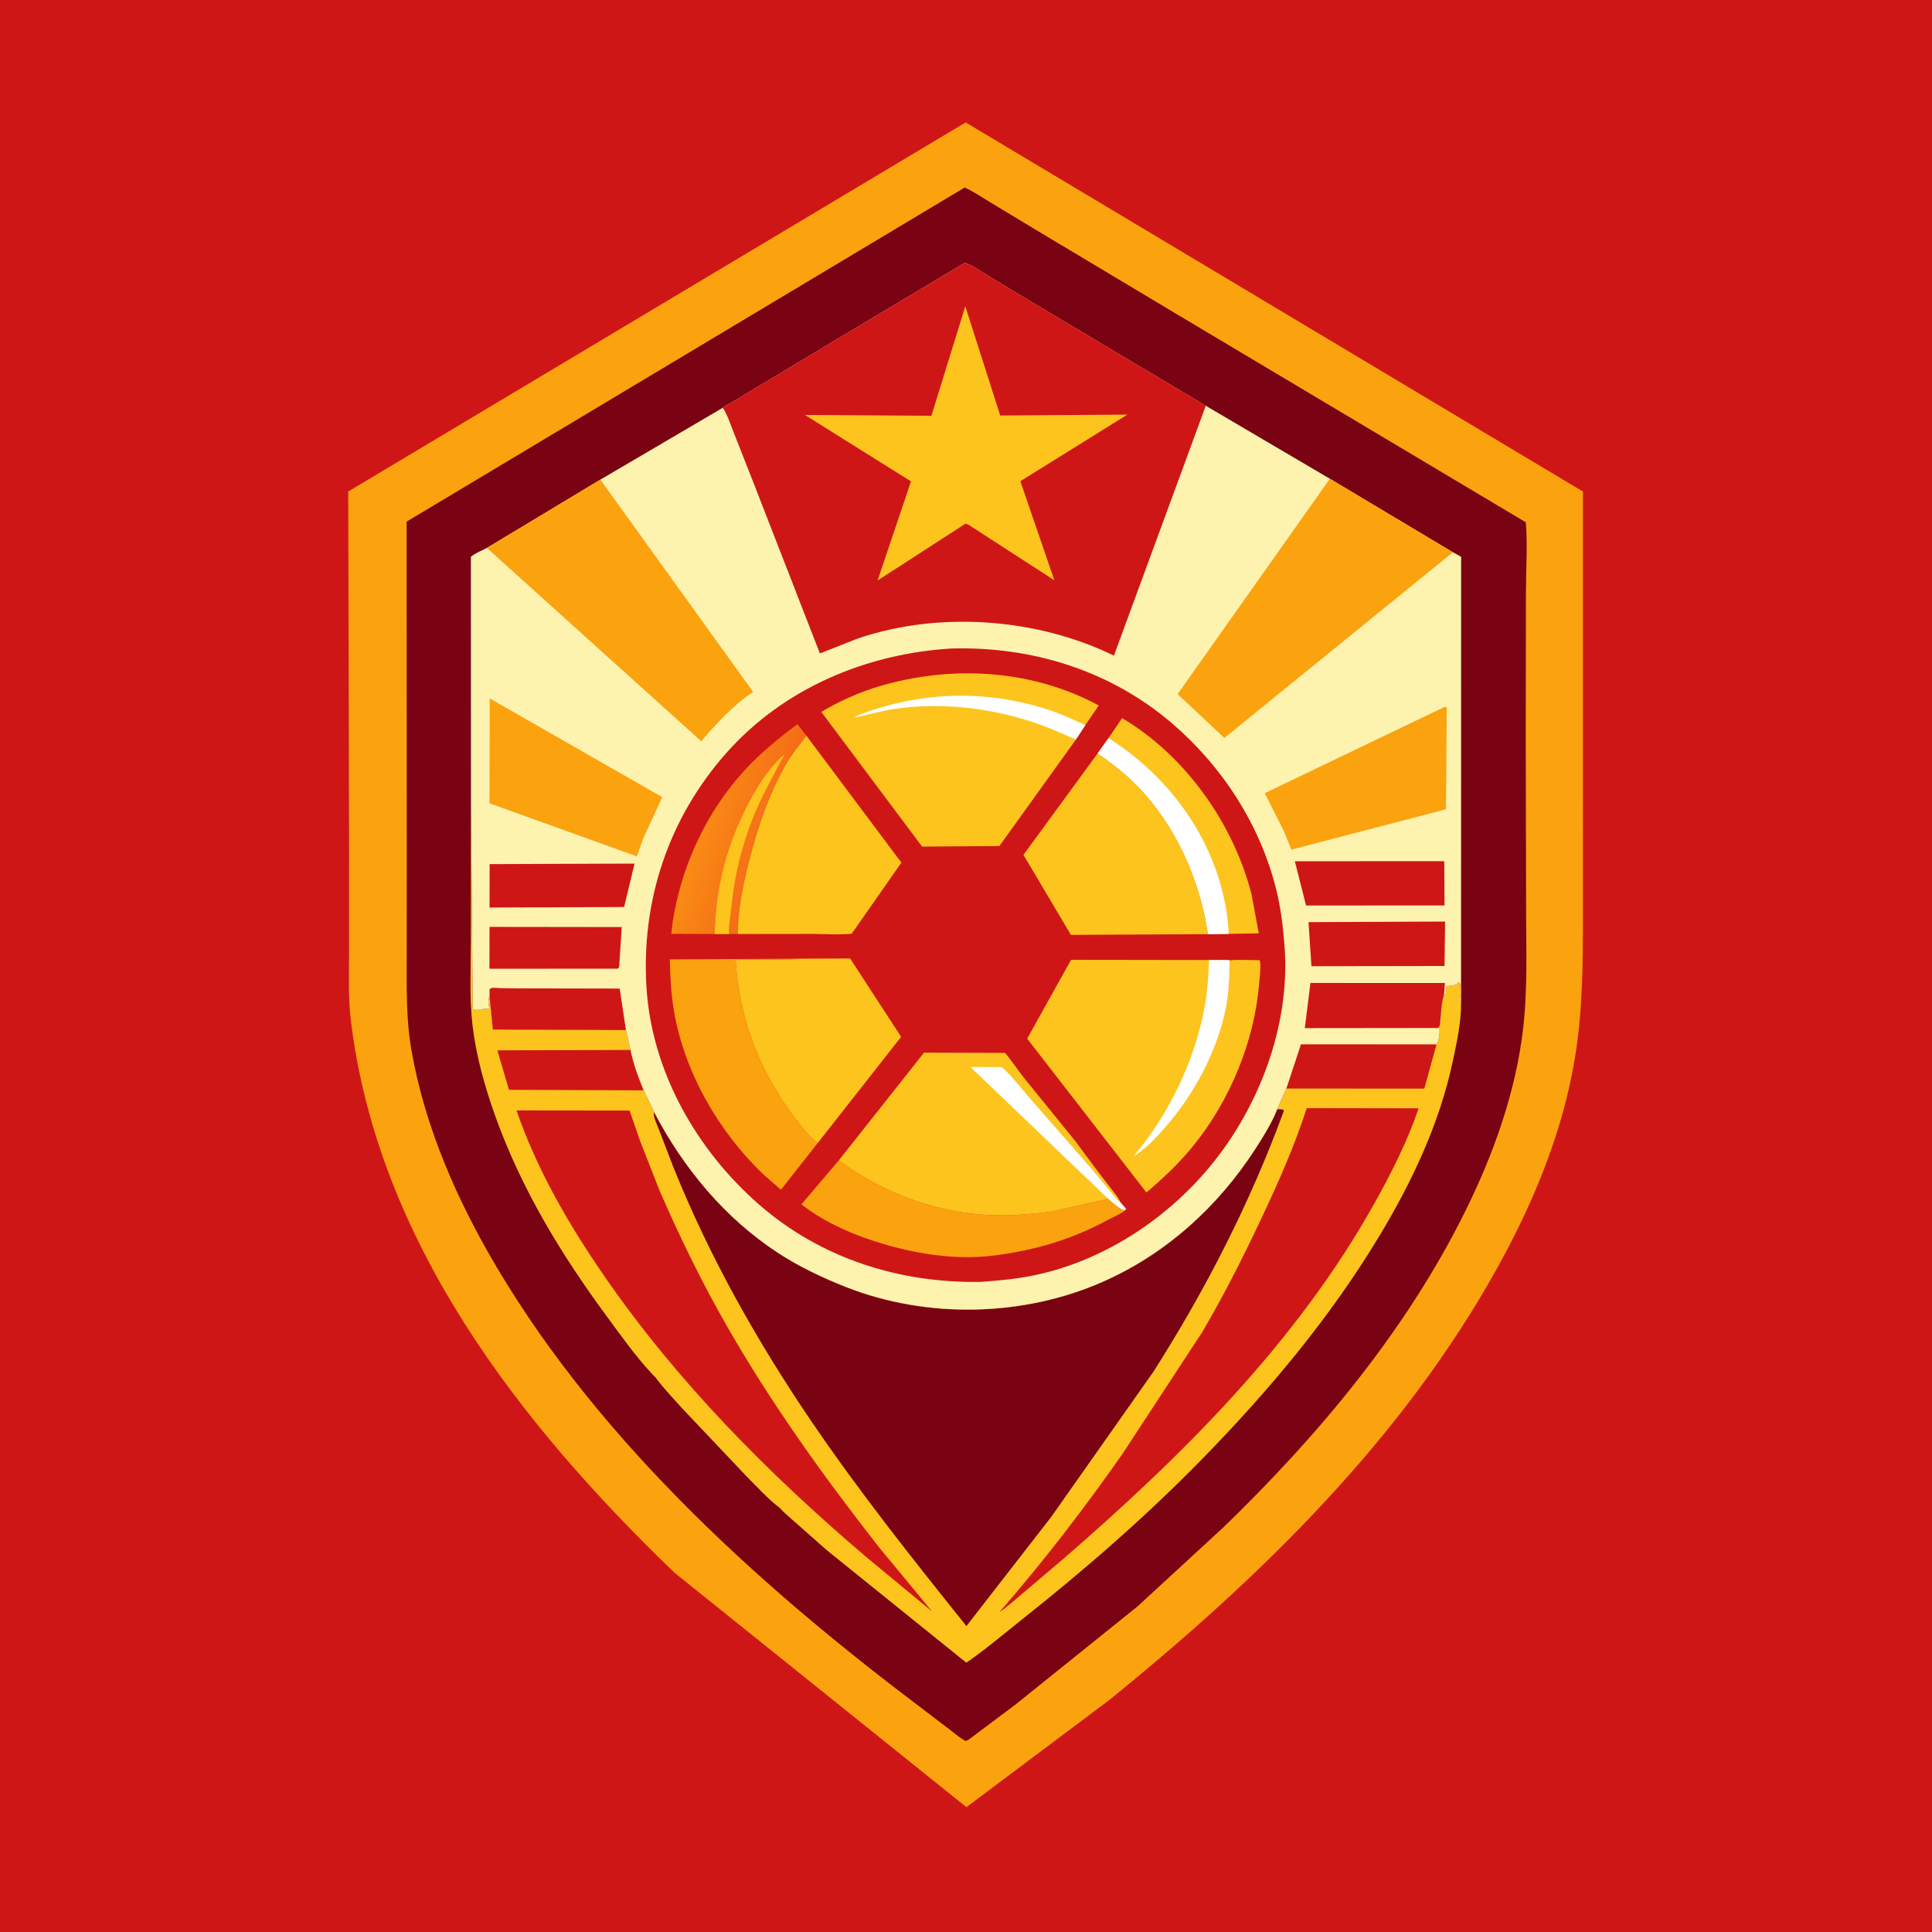 <svg version="1.1" xmlns="http://www.w3.org/2000/svg" style="display: block;" viewBox="0 0 2048 2048" width="1024" height="1024">
<defs>
	<linearGradient id="Gradient1" gradientUnits="userSpaceOnUse" x1="746.37" y1="867.635" x2="813.972" y2="890.496">
		<stop class="stop0" offset="0" stop-opacity="1" stop-color="rgb(249,139,20)"/>
		<stop class="stop1" offset="1" stop-opacity="1" stop-color="rgb(245,108,23)"/>
	</linearGradient>
</defs>
<path transform="translate(0,0)" fill="rgb(207,22,22)" d="M -0 -0 L 2048 0 L 2048 2048 L -0 2048 L -0 -0 z"/>
<path transform="translate(0,0)" fill="rgb(251,162,15)" d="M 1023.64 129.765 L 1678 521.044 L 1677.95 870.852 L 1677.99 979.023 C 1677.93 1020.91 1677.44 1062.9 1672 1104.5 C 1661.01 1188.71 1628.81 1268.8 1587.94 1342.68 C 1487.05 1525.08 1336.22 1672.15 1175.63 1802.28 L 1024.45 1915.67 L 714.927 1667.1 C 550.085 1508.34 400.226 1315.7 371.882 1081.43 C 369.024 1057.81 370.007 1033.47 370.007 1009.72 L 370.037 903.514 L 369.111 521.02 L 1023.64 129.765 z"/>
<path transform="translate(0,0)" fill="rgb(122,3,19)" d="M 1022.62 198.767 C 1032.62 203.381 1042.31 209.981 1051.74 215.694 L 1097.88 243.549 L 1243.8 330.865 L 1617.46 553.671 C 1619.36 577.402 1617.61 602.643 1617.57 626.508 L 1617.35 779.882 L 1617.73 964.873 C 1617.77 1007.06 1619.46 1049.83 1614.42 1091.77 C 1606.37 1158.63 1583.21 1223.35 1553.5 1283.44 C 1490.94 1410.01 1398.35 1520.72 1297.47 1618.47 L 1206.03 1702.69 L 1076.66 1806.75 L 1026.51 1844.33 L 1023.74 1845.5 C 1018.7 1843.18 1013.85 1838.84 1009.4 1835.5 L 979.636 1812.78 C 893.457 1747.91 810.614 1679.55 734.018 1603.47 C 655.147 1525.12 583.304 1439.02 526.5 1343.23 C 484.462 1272.33 450.384 1194.8 436.134 1113.22 C 430.286 1079.74 431.114 1045.95 431.135 1012.12 L 431.188 913.083 L 431.05 552.929 L 1022.62 198.767 z"/>
<path transform="translate(0,0)" fill="rgb(253,196,30)" d="M 499.259 856.495 L 501.137 1069.77 C 505.346 1071.41 508.795 1070.18 513 1069.51 L 518.51 1069.5 C 518.916 1067.02 517.587 1065.72 517.755 1063 L 517.759 1060.96 C 517.773 1059.14 518.009 1058.14 518.932 1056.52 L 519.116 1057.63 L 522.477 1091.27 L 663.506 1091.92 L 668.361 1113 C 671.422 1127.81 676.543 1141.88 682.334 1155.82 L 693.288 1178.72 C 724.2 1237.9 768.008 1290.88 824.242 1327.8 C 846.765 1342.59 872.051 1354.62 897.138 1364.45 C 982.939 1398.07 1084.59 1395.94 1168.83 1358.83 C 1235.69 1329.38 1290.94 1279.42 1330.45 1218.27 C 1338.92 1205.16 1348.26 1190.37 1353.9 1175.75 L 1363.56 1153.92 L 1379.06 1106.94 L 1522.78 1107.02 C 1525.39 1103.43 1526.4 1094.91 1525.89 1090.5 L 1520.24 1089.7 L 1525 1089.24 C 1526.12 1087.42 1526.26 1086.84 1526.48 1084.78 C 1527.52 1075.3 1527.75 1063.07 1530.71 1054.25 L 1531.84 1055.72 C 1533.13 1053.04 1532.66 1048.92 1533.51 1045.49 L 1535.5 1045.24 L 1536.82 1044.88 C 1540.37 1043.99 1542.53 1044.9 1545.4 1042.42 L 1544.71 1041.49 C 1546.67 1041.77 1546.64 1041.39 1548 1043 C 1548.03 1047.77 1548.93 1055.08 1547.53 1059.51 L 1548.77 1063.47 C 1549 1083.72 1543.98 1106.43 1539.73 1126.17 C 1525.55 1192.09 1496.33 1253.69 1461.6 1311.15 C 1409.26 1397.74 1344.59 1474.72 1274.02 1546.92 C 1214.82 1607.48 1150.04 1663.82 1083.74 1716.39 C 1064.14 1731.93 1044.97 1748.35 1024.33 1762.51 L 876.719 1643.5 L 841.859 1612.71 C 836.72 1608.03 830.877 1603.41 826.298 1598.2 C 814.056 1589.04 802.701 1576.25 791.811 1565.43 L 722.538 1492.28 C 713.164 1481.74 703.061 1471.27 694.727 1459.9 L 693.037 1458.33 C 674.832 1439.32 658.8 1416.55 643.207 1395.38 C 594.573 1329.36 552.303 1259.76 524.673 1182.17 C 513.892 1151.9 504.915 1119.9 501.017 1087.94 C 497.431 1058.53 499.082 1027.95 499.083 998.345 L 499.259 856.495 z"/>
<path transform="translate(0,0)" fill="rgb(207,22,22)" d="M 682.334 1155.82 L 539.53 1155.25 L 527.246 1113.4 L 668.361 1113 C 671.422 1127.81 676.543 1141.88 682.334 1155.82 z"/>
<path transform="translate(0,0)" fill="rgb(207,22,22)" d="M 1363.56 1153.92 L 1379.06 1106.94 L 1522.78 1107.02 L 1509.8 1153.99 L 1363.56 1153.92 z"/>
<path transform="translate(0,0)" fill="rgb(207,22,22)" d="M 547.513 1177.08 L 667.386 1177.22 L 678.399 1209.16 L 699.303 1262.41 C 720.737 1311.7 744.537 1360.49 771.321 1407.09 C 818.459 1489.12 873.749 1566.14 932.064 1640.51 L 988.038 1708.23 L 917.874 1650.17 C 813.87 1561.62 717.288 1464.18 639.645 1351.34 C 602.344 1297.13 568.976 1239.47 547.513 1177.08 z"/>
<path transform="translate(0,0)" fill="rgb(207,22,22)" d="M 1385.22 1174.66 L 1503.26 1174.85 L 1503.51 1175.73 C 1491.58 1210.57 1474.83 1243.58 1456.9 1275.65 C 1374.36 1423.32 1252.5 1544.05 1125.56 1653.81 L 1083.43 1689.6 C 1075.49 1696.24 1067.88 1703.21 1059.32 1709.05 C 1106.1 1655.42 1149.2 1599.19 1190.03 1540.95 L 1274.38 1412.15 C 1297.44 1372.93 1318.04 1332.08 1337.42 1290.94 C 1355.37 1252.86 1372.25 1214.77 1385.22 1174.66 z"/>
<path transform="translate(0,0)" fill="rgb(122,3,19)" d="M 1353.9 1175.75 L 1360 1176.08 L 1360.97 1177.5 C 1325.31 1274.92 1278.34 1366.62 1222.68 1454.09 L 1114.24 1608.11 L 1024.45 1723.72 C 967.372 1652.47 910.314 1580.74 859.062 1505.14 C 802.03 1421 751.839 1331.83 713.887 1237.44 L 697.983 1196.09 C 696.424 1191.88 692.716 1184.57 693.105 1180.15 L 693.288 1178.72 C 724.2 1237.9 768.008 1290.88 824.242 1327.8 C 846.765 1342.59 872.051 1354.62 897.138 1364.45 C 982.939 1398.07 1084.59 1395.94 1168.83 1358.83 C 1235.69 1329.38 1290.94 1279.42 1330.45 1218.27 C 1338.92 1205.16 1348.26 1190.37 1353.9 1175.75 z"/>
<path transform="translate(0,0)" fill="rgb(253,243,174)" d="M 766.164 432.259 C 769.917 429.238 774.792 427.013 778.978 424.561 L 802.5 410.453 L 882.501 362.4 L 1022.81 278.518 C 1031.4 281.365 1040.31 287.997 1048.1 292.735 L 1091.51 318.941 L 1211.65 390.515 L 1278.17 430.123 L 1409.73 507.508 L 1540.11 585.438 L 1548.85 590.178 L 1548.77 1063.47 L 1547.53 1059.51 C 1548.93 1055.08 1548.03 1047.77 1548 1043 C 1546.64 1041.39 1546.67 1041.77 1544.71 1041.49 L 1545.4 1042.42 C 1542.53 1044.9 1540.37 1043.99 1536.82 1044.88 L 1535.5 1045.24 L 1533.51 1045.49 C 1532.66 1048.92 1533.13 1053.04 1531.84 1055.72 L 1530.71 1054.25 C 1527.75 1063.07 1527.52 1075.3 1526.48 1084.78 C 1526.26 1086.84 1526.12 1087.42 1525 1089.24 L 1520.24 1089.7 L 1525.89 1090.5 C 1526.4 1094.91 1525.39 1103.43 1522.78 1107.02 L 1379.06 1106.94 L 1363.56 1153.92 L 1353.9 1175.75 C 1348.26 1190.37 1338.92 1205.16 1330.45 1218.27 C 1290.94 1279.42 1235.69 1329.38 1168.83 1358.83 C 1084.59 1395.94 982.939 1398.07 897.138 1364.45 C 872.051 1354.62 846.765 1342.59 824.242 1327.8 C 768.008 1290.88 724.2 1237.9 693.288 1178.72 L 682.334 1155.82 C 676.543 1141.88 671.422 1127.81 668.361 1113 L 663.506 1091.92 L 522.477 1091.27 L 519.116 1057.63 L 518.932 1056.52 C 518.009 1058.14 517.773 1059.14 517.759 1060.96 L 517.755 1063 C 517.587 1065.72 518.916 1067.02 518.51 1069.5 L 513 1069.51 C 508.795 1070.18 505.346 1071.41 501.137 1069.77 L 499.259 856.495 L 499.156 590.234 C 503.672 586.362 510.771 583.609 516.113 580.835 L 636.401 508.421 L 766.164 432.259 z"/>
<path transform="translate(0,0)" fill="rgb(207,22,22)" d="M 518.932 1056.52 L 519.02 1048.5 C 519.68 1048.11 520.248 1047.48 521 1047.32 C 523.682 1046.74 528.298 1047.45 531.125 1047.49 L 552.914 1047.72 L 656.904 1047.91 L 663.506 1091.92 L 522.477 1091.27 L 519.116 1057.63 L 518.932 1056.52 z"/>
<path transform="translate(0,0)" fill="rgb(207,22,22)" d="M 518.922 982.553 L 659.06 982.726 L 656.421 1023.5 C 656.102 1025.96 656.559 1024.84 655 1026.85 L 518.831 1026.88 L 518.922 982.553 z"/>
<path transform="translate(0,0)" fill="rgb(207,22,22)" d="M 1387.07 977.503 L 1531.86 976.891 L 1531.28 1023.99 L 1390.18 1024.21 L 1387.07 977.503 z"/>
<path transform="translate(0,0)" fill="rgb(207,22,22)" d="M 658.741 915.487 L 672.631 915.481 L 661.586 961.479 L 534.5 961.958 L 518.928 962.052 L 519.021 916.008 L 658.741 915.487 z"/>
<path transform="translate(0,0)" fill="rgb(207,22,22)" d="M 1520.24 1089.7 L 1383.14 1089.85 L 1389.12 1041.98 L 1531.7 1042.04 L 1530.71 1054.25 C 1527.75 1063.07 1527.52 1075.3 1526.48 1084.78 C 1526.26 1086.84 1526.12 1087.42 1525 1089.24 L 1520.24 1089.7 z"/>
<path transform="translate(0,0)" fill="rgb(207,22,22)" d="M 1372.59 912.974 L 1530.98 912.906 L 1531.29 959.8 L 1384.49 959.898 L 1372.59 912.974 z"/>
<path transform="translate(0,0)" fill="rgb(251,162,15)" d="M 519.136 740.379 L 702.008 845.008 L 681.916 888.662 L 675.066 907.784 L 518.869 851.52 L 519.136 740.379 z"/>
<path transform="translate(0,0)" fill="rgb(251,162,15)" d="M 1530.98 749.5 C 1532.54 749.195 1531.65 749.181 1533.62 750 L 1532.82 857.862 L 1368.85 900.646 L 1361.14 881.372 L 1340.68 840.792 L 1530.98 749.5 z"/>
<path transform="translate(0,0)" fill="rgb(251,162,15)" d="M 636.401 508.421 L 798.378 733.475 C 777.663 747.021 759.462 767.029 743.284 785.676 L 516.113 580.835 L 636.401 508.421 z"/>
<path transform="translate(0,0)" fill="rgb(251,162,15)" d="M 1409.73 507.508 L 1540.11 585.438 L 1297.89 782.251 L 1248.33 735.741 L 1409.73 507.508 z"/>
<path transform="translate(0,0)" fill="rgb(207,22,22)" d="M 766.164 432.259 C 769.917 429.238 774.792 427.013 778.978 424.561 L 802.5 410.453 L 882.501 362.4 L 1022.81 278.518 C 1031.4 281.365 1040.31 287.997 1048.1 292.735 L 1091.51 318.941 L 1211.65 390.515 L 1278.17 430.123 L 1180.81 694.989 C 1099.14 655.082 994.982 647.468 908.79 677.03 L 869.131 692.685 L 799.517 513.764 L 776.809 456.027 C 773.662 448.339 770.899 439.114 766.164 432.259 z"/>
<path transform="translate(0,0)" fill="rgb(253,196,30)" d="M 1023.25 324.646 L 1060.27 440.478 L 1195.04 439.516 L 1081.61 510.095 L 1117.66 615.126 L 1026.5 556.171 L 1023.5 555.076 L 930.259 615.368 L 965.691 510.279 L 853.243 439.873 L 987.329 440.729 L 1023.25 324.646 z"/>
<path transform="translate(0,0)" fill="rgb(207,22,22)" d="M 1008.71 687.437 C 1093.99 685.092 1176.94 710.716 1242.33 766.716 C 1295.6 812.327 1335.48 873.883 1352.65 942.095 C 1357.73 962.289 1360.11 982.439 1361.68 1003.14 C 1368.17 1088.56 1333.16 1178.54 1277.46 1242.67 C 1231.58 1295.48 1168.7 1335.71 1100.2 1351.06 C 1080.25 1355.54 1060.23 1357.34 1039.9 1358.83 C 953.774 1360.43 870.424 1334.16 804.862 1277.07 C 738.447 1219.24 691.047 1136.04 685.336 1047.33 C 679.408 955.251 708.639 867.271 770.074 798.054 C 830.923 729.496 918.349 692.846 1008.71 687.437 z"/>
<path transform="translate(0,0)" fill="url(#Gradient1)" d="M 757.605 990.08 L 711.584 989.9 L 713.034 977.5 C 722.042 918.793 748.457 861.302 788.569 817.347 C 805.678 798.598 824.951 782.759 845.29 767.679 L 854.882 779.924 C 846.955 790.066 838.668 800.292 832.33 811.528 C 814.216 843.646 802.049 880.369 793.201 916.002 C 787.253 939.957 782.148 965.305 781.957 990.082 L 772.845 990.08 L 757.605 990.08 z"/>
<path transform="translate(0,0)" fill="rgb(253,196,30)" d="M 757.605 990.08 C 758.916 940.676 770.041 896.91 792.734 852.919 C 802.032 834.896 813.546 816.351 828.399 802.331 L 831.732 799.462 C 821.748 818.548 811.181 837.046 802.478 856.816 C 787.688 890.415 778.579 926.376 775.15 962.892 C 774.381 971.082 771.993 982.149 772.845 990.08 L 757.605 990.08 z"/>
<path transform="translate(0,0)" fill="rgb(253,196,30)" d="M 1175.14 782.332 L 1189.47 761.23 C 1256.59 800.945 1307.27 872.767 1326.64 947.741 L 1334.35 989.397 L 1302.44 989.954 L 1280.43 990.281 L 1278.25 977.524 C 1268.36 925.706 1244.47 874.446 1208.14 835.912 C 1194.99 821.969 1179.28 809.554 1163.44 798.774 L 1175.14 782.332 z"/>
<path transform="translate(0,0)" fill="rgb(254,255,254)" d="M 1175.14 782.332 C 1236.25 821.5 1281.92 881.086 1297.58 952.607 C 1300.31 965.057 1302.04 977.191 1302.44 989.954 L 1280.43 990.281 L 1278.25 977.524 C 1268.36 925.706 1244.47 874.446 1208.14 835.912 C 1194.99 821.969 1179.28 809.554 1163.44 798.774 L 1175.14 782.332 z"/>
<path transform="translate(0,0)" fill="rgb(251,162,15)" d="M 889.208 1229.99 C 932.326 1262.53 986.927 1283.48 1040.94 1287.57 C 1065.82 1289.45 1091.01 1287.5 1115.67 1284.1 L 1174.73 1270.84 C 1179.45 1274.53 1186.57 1281.62 1192.16 1283.16 C 1188.16 1287 1179.68 1290.26 1174.62 1293.02 C 1135.92 1314.07 1096.47 1325.56 1052.88 1331 C 1015.29 1335.69 975.576 1329.88 939.427 1319.55 C 907.856 1310.53 875.593 1297.01 849.546 1276.65 L 889.208 1229.99 z"/>
<path transform="translate(0,0)" fill="rgb(251,162,15)" d="M 866.82 1211.65 L 827.799 1261.14 L 809.121 1244.85 C 761.625 1199.51 725.484 1136.55 714.379 1071.5 C 711.289 1053.4 710.458 1035.32 710.006 1017.01 L 845.543 1016.24 L 844.649 1016.4 C 836.962 1017.64 828.698 1017.06 820.924 1017.08 L 779.743 1017.16 C 783.44 1076.5 802.871 1130.56 837.881 1178.71 C 845.576 1189.29 853.923 1200.85 863.809 1209.5 C 864.778 1210.35 865.735 1210.96 866.82 1211.65 z"/>
<path transform="translate(0,0)" fill="rgb(253,196,30)" d="M 845.543 1016.24 L 901.164 1016 L 955.232 1099.09 L 866.82 1211.65 C 865.735 1210.96 864.778 1210.35 863.809 1209.5 C 853.923 1200.85 845.576 1189.29 837.881 1178.71 C 802.871 1130.56 783.44 1076.5 779.743 1017.16 L 820.924 1017.08 C 828.698 1017.06 836.962 1017.64 844.649 1016.4 L 845.543 1016.24 z"/>
<path transform="translate(0,0)" fill="rgb(253,196,30)" d="M 854.882 779.924 L 955.504 914.421 L 902.822 989.797 C 889.155 991.165 874.557 990.031 860.744 989.995 L 781.957 990.082 C 782.148 965.305 787.253 939.957 793.201 916.002 C 802.049 880.369 814.216 843.646 832.33 811.528 C 838.668 800.292 846.955 790.066 854.882 779.924 z"/>
<path transform="translate(0,0)" fill="rgb(253,196,30)" d="M 1280.43 990.281 L 1135.2 990.999 L 1084.87 906.193 L 1163.44 798.774 C 1179.28 809.554 1194.99 821.969 1208.14 835.912 C 1244.47 874.446 1268.36 925.706 1278.25 977.524 L 1280.43 990.281 z"/>
<path transform="translate(0,0)" fill="rgb(253,196,30)" d="M 889.208 1229.99 L 979.482 1115.85 L 1065.38 1116.12 C 1072.49 1124.35 1078.46 1133.79 1085.29 1142.31 L 1140.13 1209.98 L 1163.79 1241.84 L 1179.23 1261.81 C 1182.37 1265.88 1185.95 1269.91 1187.81 1274.76 L 1193.74 1281.51 L 1192.16 1283.16 C 1186.57 1281.62 1179.45 1274.53 1174.73 1270.84 L 1115.67 1284.1 C 1091.01 1287.5 1065.82 1289.45 1040.94 1287.57 C 986.927 1283.48 932.326 1262.53 889.208 1229.99 z"/>
<path transform="translate(0,0)" fill="rgb(254,255,254)" d="M 1174.73 1270.84 L 1028.64 1131.05 L 1054.55 1131.1 C 1056.54 1131.18 1060.38 1130.94 1062.19 1131.55 C 1063.26 1131.91 1065.94 1134.88 1066.91 1135.85 C 1076.94 1145.88 1085.53 1157.32 1094.91 1167.94 L 1156.12 1237.85 L 1174.95 1260.48 C 1178.99 1265.43 1182.82 1270.73 1187.81 1274.76 L 1193.74 1281.51 L 1192.16 1283.16 C 1186.57 1281.62 1179.45 1274.53 1174.73 1270.84 z"/>
<path transform="translate(0,0)" fill="rgb(253,196,30)" d="M 1140.54 783.905 L 1059.38 896.859 L 977.442 897.435 L 870.614 754.663 C 889.4 743.415 910.731 733.844 931.7 727.603 C 1008.64 704.701 1093.47 709.414 1164.76 747.822 L 1150.5 768.628 L 1140.54 783.905 z"/>
<path transform="translate(0,0)" fill="rgb(254,255,254)" d="M 1140.54 783.905 C 1128 778.748 1115.73 772.839 1102.96 768.278 C 1053.87 750.744 999.235 743.823 947.549 751.619 C 933.413 753.752 919.635 757.865 905.617 760.679 C 907.901 758.895 910.313 757.881 913.006 756.88 C 976.638 733.232 1043.73 730.995 1108.47 751.446 C 1122.89 756.001 1136.77 762.34 1150.5 768.628 L 1140.54 783.905 z"/>
<path transform="translate(0,0)" fill="rgb(253,196,30)" d="M 1303.43 1018.03 C 1313.56 1016.96 1324.97 1017.86 1335.21 1017.85 C 1337.2 1021.38 1335.09 1038.54 1334.69 1043.29 C 1329.49 1104.58 1303.59 1166.91 1264.98 1214.54 C 1250.15 1232.84 1233.2 1248.9 1215.24 1264.07 L 1088.83 1101.01 L 1135.39 1017.44 L 1301.83 1017.69 L 1303.43 1018.03 z"/>
<path transform="translate(0,0)" fill="rgb(254,255,254)" d="M 1303.43 1018.03 C 1303.2 1037.53 1302.47 1056.41 1297.98 1075.5 C 1287.65 1119.37 1264.22 1161.87 1234.6 1195.7 C 1225.04 1206.62 1214.22 1217.95 1201.77 1225.63 C 1239.91 1179.96 1267.58 1122.43 1277.61 1063.5 C 1280.2 1048.25 1281.03 1033.09 1281.69 1017.67 L 1301.83 1017.69 L 1303.43 1018.03 z"/>
</svg>
